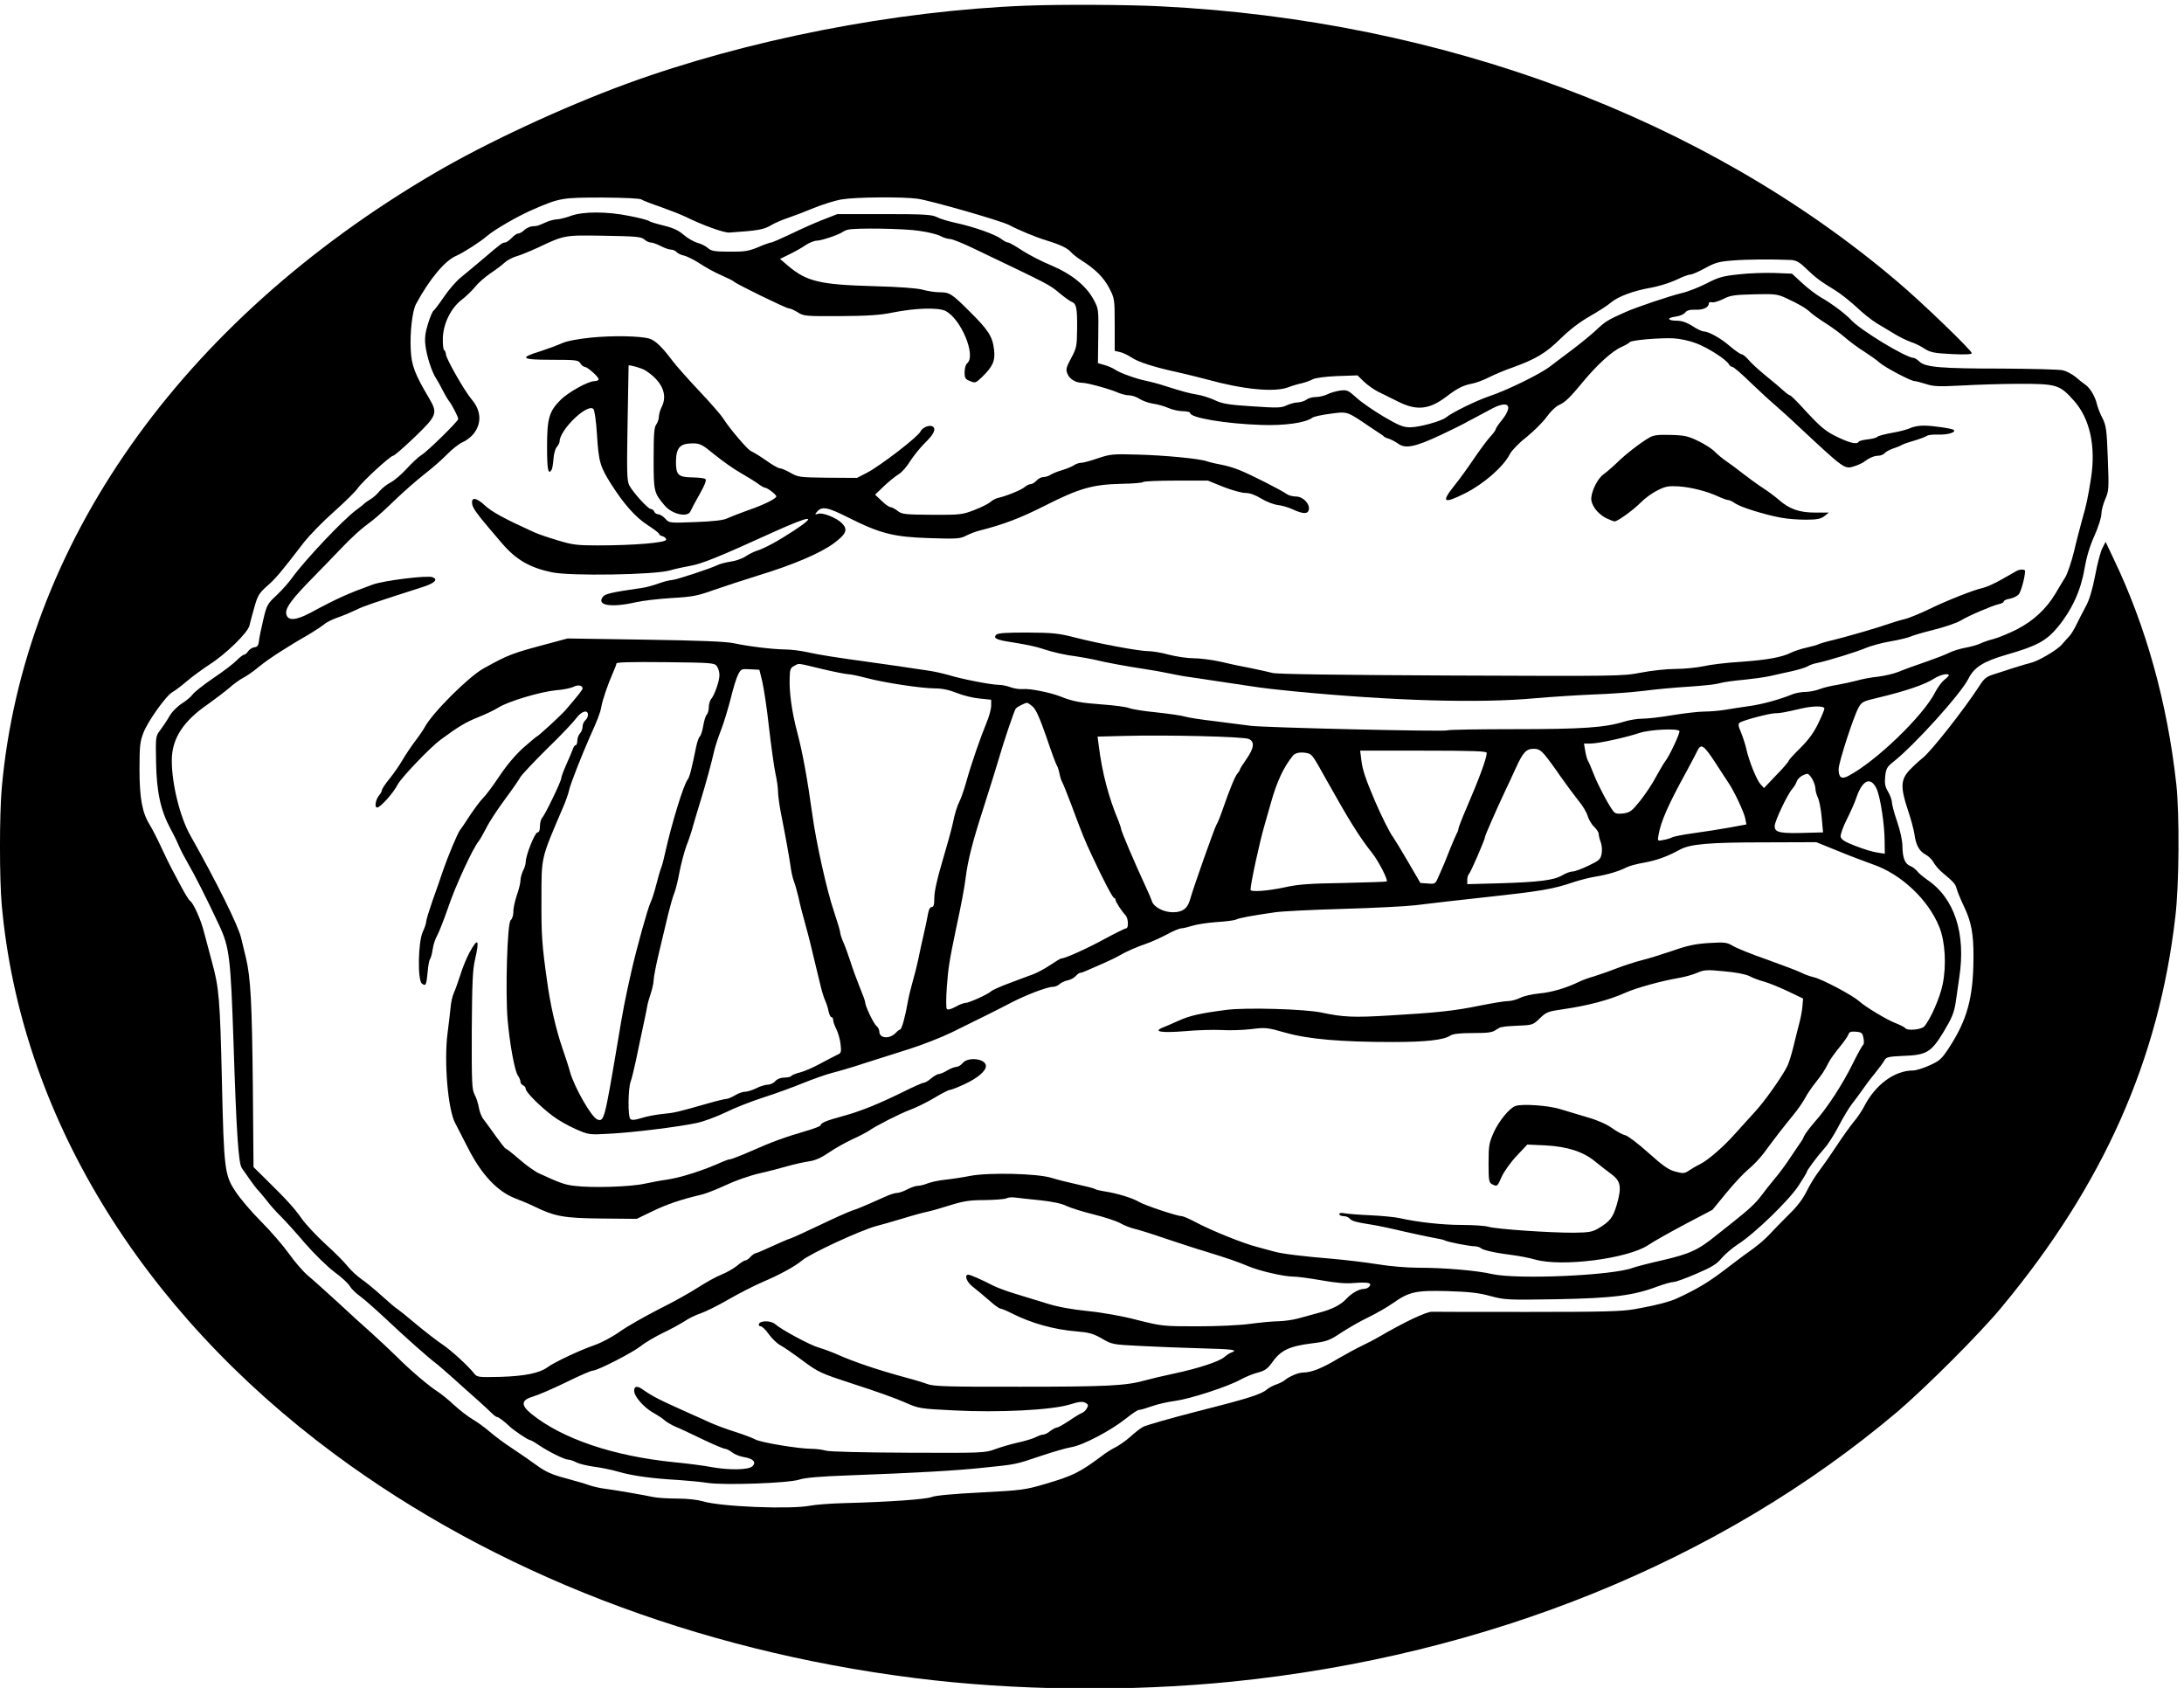 <?xml version="1.0" standalone="no"?>
<!DOCTYPE svg PUBLIC "-//W3C//DTD SVG 20010904//EN"
 "http://www.w3.org/TR/2001/REC-SVG-20010904/DTD/svg10.dtd">
<svg version="1.0" xmlns="http://www.w3.org/2000/svg"
 width="1226.333pt" height="947.663pt" viewBox="0 0 1226.333 947.663"
 preserveAspectRatio="xMidYMid meet">
<g transform="translate(-6.043,1089.774) rotate(-360.00) scale(0.095,-0.095)"
fill="#000000" stroke="none">
<path d="M6132 11438 c-779 -30 -1656 -202 -2368 -463 -378 -139 -827 -348
-1134 -528 -1501 -880 -2427 -2195 -2556 -3632 -14 -156 -14 -538 0 -693 111
-1230 815 -2391 1968 -3245 947 -701 2134 -1159 3423 -1322 595 -76 1272 -83
1881 -22 1510 153 2887 712 3931 1594 169 144 493 467 620 622 599 722 927
1460 1024 2304 23 191 25 605 6 783 -53 481 -179 935 -373 1338 l-45 95 -19
-37 c-11 -20 -30 -93 -43 -163 -17 -86 -34 -144 -56 -183 -17 -32 -42 -80 -54
-105 -12 -26 -31 -57 -42 -69 -11 -11 -31 -34 -44 -49 -26 -32 -142 -100 -185
-109 -15 -4 -61 -17 -101 -30 -41 -13 -95 -31 -121 -39 -38 -12 -54 -24 -81
-67 -85 -132 -284 -386 -335 -426 -22 -17 -58 -51 -80 -74 -50 -55 -52 -100
-8 -233 18 -52 35 -117 39 -143 8 -64 29 -102 66 -121 17 -9 38 -30 47 -46 8
-16 33 -45 55 -63 66 -55 74 -65 82 -94 4 -16 23 -62 43 -104 43 -90 57 -161
56 -302 -1 -238 -37 -368 -146 -535 -42 -64 -55 -76 -114 -102 -37 -17 -80
-30 -96 -30 -111 0 -225 -84 -292 -216 -12 -23 -39 -64 -61 -89 -21 -26 -65
-87 -97 -136 -32 -49 -78 -115 -102 -147 -25 -32 -60 -88 -78 -126 -22 -45
-57 -91 -104 -136 -38 -38 -89 -90 -113 -116 -23 -26 -70 -66 -102 -89 -33
-23 -92 -67 -131 -97 -121 -94 -185 -134 -317 -195 -43 -20 -127 -42 -252 -64
-73 -13 -186 -16 -625 -16 -294 0 -552 0 -572 1 -33 0 -163 -61 -315 -150 -20
-12 -63 -34 -94 -49 -32 -15 -96 -50 -143 -77 -94 -57 -160 -83 -206 -83 -30
0 -83 -22 -113 -47 -9 -7 -31 -18 -49 -24 -18 -6 -42 -19 -54 -29 -33 -29
-116 -55 -417 -131 -156 -40 -298 -81 -315 -90 -18 -10 -51 -36 -75 -58 -24
-22 -63 -49 -85 -61 -23 -11 -63 -36 -88 -56 -125 -93 -166 -114 -325 -161
-125 -37 -142 -39 -388 -52 -161 -8 -269 -18 -289 -27 -31 -13 -247 -29 -519
-36 -78 -2 -168 -9 -199 -15 -118 -23 -531 -6 -635 26 -31 9 -92 16 -150 16
-54 0 -118 4 -142 9 -56 12 -217 40 -285 49 -28 3 -70 13 -94 21 -24 9 -88 27
-143 42 -78 21 -114 37 -168 76 -38 28 -104 73 -146 101 -42 27 -101 71 -131
97 -30 26 -76 59 -102 74 -26 15 -75 53 -110 85 -34 32 -77 66 -94 77 -48 29
-170 133 -245 209 -38 37 -103 98 -145 136 -43 38 -134 120 -202 184 -69 63
-149 135 -178 159 -29 25 -79 83 -112 130 -33 46 -106 131 -163 188 -57 57
-125 137 -151 177 -65 97 -69 131 -81 656 -11 479 -17 549 -57 695 -15 58 -37
139 -48 180 -19 77 -64 176 -84 188 -6 4 -27 38 -48 77 -20 38 -46 86 -57 107
-11 20 -40 79 -64 131 -24 52 -55 112 -68 133 -45 72 -61 157 -61 329 0 139 3
164 24 218 28 70 136 221 172 239 13 7 50 35 82 62 31 27 92 71 134 99 99 63
229 190 238 232 4 18 17 66 29 108 19 68 28 83 75 125 51 44 81 80 220 261 32
40 110 121 175 178 65 58 128 120 140 138 28 41 194 193 210 193 7 0 63 49
125 108 136 131 140 143 87 233 -85 144 -104 194 -108 289 -5 101 10 227 31
266 81 150 172 258 239 286 39 17 143 83 179 115 43 38 188 122 278 160 155
67 169 69 407 69 130 -1 223 -5 231 -12 7 -5 57 -25 111 -43 53 -19 119 -45
147 -58 101 -50 228 -96 260 -94 163 11 202 17 243 41 24 15 71 35 105 46 33
11 103 38 154 59 52 21 125 44 163 50 83 14 359 16 447 4 75 -10 490 -129 541
-155 63 -33 163 -74 223 -92 82 -25 125 -46 145 -70 8 -10 34 -30 57 -45 83
-52 134 -102 167 -165 32 -62 33 -64 33 -217 l0 -155 30 -7 c16 -3 46 -17 67
-31 41 -28 134 -58 277 -89 52 -12 131 -31 175 -43 210 -58 393 -76 475 -46
26 10 63 21 84 25 20 5 48 15 63 23 15 8 73 16 145 19 l119 4 38 -37 c21 -20
58 -46 81 -58 23 -11 76 -38 117 -58 111 -57 186 -50 286 25 68 52 102 69 154
79 23 4 69 21 102 38 34 17 95 43 137 57 138 50 198 85 285 171 55 54 116 100
174 133 49 28 104 63 122 79 43 37 134 71 238 89 45 8 112 29 149 46 36 18 74
32 84 32 11 0 50 17 88 38 58 32 82 39 163 45 85 7 233 8 344 3 31 -2 50 -12
91 -52 56 -54 83 -74 170 -127 31 -19 88 -64 126 -99 37 -36 92 -79 120 -96
29 -18 76 -46 105 -63 29 -18 72 -39 95 -47 23 -7 60 -25 82 -40 35 -22 57
-27 160 -32 78 -4 120 -2 120 5 0 16 -294 300 -441 424 -1135 964 -2685 1543
-4352 1626 -191 10 -592 12 -793 4z"/>
<path d="M3439 10196 c-29 -11 -66 -20 -82 -21 -16 0 -47 -8 -68 -18 -48 -21
-49 -22 -79 -23 -14 -1 -35 -11 -47 -22 -12 -12 -29 -21 -37 -21 -8 0 -25 -12
-39 -27 -14 -14 -31 -26 -38 -26 -15 0 -23 -5 -134 -100 -41 -35 -98 -82 -126
-105 -28 -22 -74 -75 -102 -117 -28 -41 -56 -78 -62 -82 -5 -3 -20 -38 -32
-77 -16 -53 -20 -84 -15 -126 8 -66 38 -159 65 -199 10 -16 28 -48 39 -71 12
-23 27 -49 35 -59 17 -21 55 -94 55 -107 0 -13 -183 -193 -219 -214 -16 -10
-55 -46 -86 -80 -30 -33 -73 -70 -95 -81 -21 -11 -50 -34 -64 -50 -13 -17 -38
-40 -56 -50 -17 -11 -34 -22 -36 -26 -3 -3 -24 -20 -47 -37 -79 -58 -303 -296
-377 -398 -20 -29 -63 -77 -94 -106 -54 -50 -58 -58 -79 -147 -12 -51 -24
-108 -25 -125 -3 -24 -9 -33 -27 -35 -13 -2 -30 -13 -37 -24 -7 -11 -18 -20
-24 -20 -6 0 -25 -15 -42 -32 -17 -18 -79 -66 -139 -106 -59 -40 -114 -84
-123 -97 -8 -12 -37 -37 -63 -53 -29 -19 -60 -50 -76 -79 -15 -26 -40 -63 -54
-81 -25 -33 -26 -37 -23 -187 3 -177 27 -286 87 -397 20 -36 42 -82 50 -102 8
-20 32 -65 52 -100 37 -63 110 -206 185 -367 60 -129 67 -191 84 -698 17 -526
29 -708 49 -735 7 -10 30 -42 49 -70 20 -28 41 -56 48 -62 6 -6 28 -32 48 -57
19 -26 57 -69 84 -95 26 -26 92 -98 145 -161 55 -63 131 -137 173 -169 42 -30
82 -68 90 -82 8 -15 35 -42 59 -59 25 -18 94 -79 154 -135 121 -114 251 -229
295 -262 16 -12 65 -55 110 -95 45 -41 108 -97 141 -126 33 -30 69 -63 81 -75
13 -13 27 -23 31 -23 9 0 44 -26 76 -57 23 -22 108 -79 118 -79 5 0 29 -13 53
-30 58 -39 151 -85 173 -86 10 0 32 -7 49 -16 17 -9 64 -20 105 -26 41 -5 104
-18 142 -29 80 -24 204 -41 352 -49 58 -4 135 -11 173 -17 97 -16 483 -2 546
19 33 11 122 19 294 25 400 15 636 28 801 46 187 19 182 18 336 70 68 23 148
46 178 51 68 11 235 99 323 170 35 28 69 51 77 50 8 0 42 10 76 22 34 12 95
26 136 31 89 12 308 83 385 125 31 17 79 37 106 43 41 11 56 22 87 65 47 66
100 91 230 107 89 11 104 17 172 62 41 27 114 69 162 92 47 23 112 60 143 82
98 69 135 78 324 73 129 -4 185 -10 254 -29 86 -23 100 -24 394 -19 332 6 454
22 596 76 39 14 81 26 94 26 12 0 73 22 135 49 91 39 120 57 147 90 19 23 63
61 98 84 98 62 303 261 358 346 26 40 48 76 48 79 -1 9 60 91 106 143 22 24
58 82 82 128 24 46 59 106 79 132 20 25 48 64 63 85 14 21 46 64 72 95 25 32
52 67 58 79 10 19 23 22 109 26 140 5 166 20 241 143 49 82 61 111 71 174 6
41 15 107 21 146 40 261 -28 468 -188 577 -26 18 -54 42 -62 53 -8 10 -26 24
-39 29 -32 12 -46 48 -47 118 0 33 -13 91 -31 144 -17 49 -31 101 -31 116 -1
14 -11 42 -23 62 -17 28 -21 48 -17 89 5 46 11 57 46 85 124 97 401 403 446
493 34 68 88 102 225 142 179 51 236 82 304 164 83 101 136 217 157 343 12 70
31 134 59 196 23 51 41 109 41 129 0 20 11 60 23 88 21 48 22 60 15 240 -6
169 -10 194 -31 237 -14 25 -28 63 -33 82 -10 46 -40 97 -69 117 -13 9 -39 29
-58 46 -20 16 -53 34 -75 39 -22 5 -183 9 -359 10 -362 0 -453 8 -488 41 -13
12 -28 22 -34 22 -45 0 -317 165 -371 225 -32 35 -113 96 -180 134 -27 16 -76
53 -109 84 l-60 55 -102 4 c-56 2 -151 -1 -211 -8 -95 -10 -121 -17 -192 -54
-45 -23 -111 -49 -147 -57 -67 -16 -268 -83 -332 -112 -106 -47 -120 -56 -176
-109 -24 -23 -84 -72 -134 -110 -50 -38 -111 -83 -135 -102 -58 -45 -254 -141
-359 -176 -77 -26 -220 -96 -257 -126 -27 -22 -158 -58 -211 -58 -42 0 -66 10
-157 63 -59 35 -132 85 -161 112 -50 45 -56 47 -98 42 -25 -4 -59 -14 -76 -23
-17 -8 -47 -15 -66 -15 -20 0 -45 -7 -56 -16 -11 -8 -34 -15 -50 -16 -17 0
-46 -8 -66 -17 -33 -16 -55 -16 -204 -6 -141 9 -177 15 -223 37 -30 14 -76 28
-101 32 -45 7 -80 16 -203 55 -30 10 -74 21 -97 26 -58 11 -158 47 -187 67
-13 9 -41 21 -62 27 l-39 11 2 159 c2 156 2 162 -26 214 -44 83 -130 153 -250
204 -57 23 -135 64 -174 89 -39 26 -76 47 -83 47 -7 0 -25 9 -39 20 -34 27
-161 72 -266 95 -47 10 -100 26 -118 36 -28 14 -74 17 -309 17 l-277 0 -82
-32 c-45 -17 -130 -55 -190 -84 -59 -28 -113 -52 -120 -52 -6 0 -42 -12 -77
-28 -57 -23 -80 -27 -170 -26 -87 0 -107 4 -126 21 -12 11 -39 25 -61 31 -22
6 -59 27 -82 47 -31 27 -64 42 -118 55 -42 10 -81 22 -87 27 -6 5 -58 19 -116
30 -132 27 -273 27 -345 1z m2058 -89 c52 -7 108 -21 126 -31 17 -9 42 -17 55
-17 13 0 74 -24 136 -54 464 -222 449 -214 512 -266 29 -24 61 -47 71 -51 29
-10 34 -38 33 -158 -1 -104 -3 -115 -35 -175 -30 -56 -33 -67 -22 -93 13 -32
49 -53 88 -53 30 0 170 -39 213 -59 19 -8 47 -15 63 -15 17 0 44 -9 62 -21 17
-11 52 -24 78 -28 26 -3 68 -15 93 -26 25 -11 64 -19 87 -19 22 0 41 -5 41
-10 0 -29 211 -64 420 -71 142 -5 263 13 303 43 8 6 56 17 105 23 102 14 97
16 231 -75 26 -17 54 -36 63 -42 10 -6 20 -13 23 -17 2 -3 16 -10 31 -14 14
-5 39 -18 54 -29 42 -31 101 -19 248 50 68 32 130 63 139 68 9 6 35 19 58 31
23 12 68 36 99 53 106 58 140 28 69 -62 -21 -25 -37 -50 -37 -55 0 -5 -16 -27
-36 -48 -19 -22 -62 -80 -95 -129 -33 -49 -83 -118 -112 -154 -81 -101 -67
-112 64 -46 109 55 225 156 263 231 10 20 54 66 98 100 43 35 97 88 119 119
22 31 54 62 72 70 38 17 65 43 145 140 81 98 170 179 224 203 25 11 47 24 50
29 7 12 172 26 257 23 39 -2 95 -14 135 -29 68 -25 179 -96 195 -125 4 -8 13
-15 20 -15 7 0 55 -41 107 -92 52 -50 115 -108 139 -128 24 -21 95 -84 156
-142 265 -247 261 -244 322 -224 19 6 42 17 51 23 33 25 63 38 87 38 14 0 31
7 38 15 7 9 30 21 51 28 21 7 43 16 49 20 6 4 39 16 74 26 34 10 68 23 75 28
7 6 38 9 69 8 53 -2 105 13 91 27 -10 9 -124 26 -179 26 -26 0 -62 -6 -79 -15
-17 -8 -66 -21 -109 -28 -43 -8 -81 -18 -85 -23 -3 -5 -28 -12 -55 -15 -27 -3
-52 -9 -55 -14 -10 -17 -47 -10 -123 26 -74 35 -103 59 -217 184 -32 35 -62
63 -66 64 -5 0 -22 12 -37 26 -16 15 -62 54 -103 87 -41 33 -88 76 -103 94
-16 19 -35 35 -42 35 -7 0 -38 21 -70 48 -56 49 -126 87 -157 88 -9 0 -39 14
-66 32 -33 21 -63 31 -91 31 -56 0 -62 17 -8 24 24 3 50 14 57 24 10 13 27 18
62 17 46 -2 78 14 78 38 0 6 8 8 18 6 10 -3 40 6 67 19 41 22 67 25 181 28
118 3 139 1 183 -19 85 -39 124 -62 154 -90 12 -11 52 -40 89 -63 36 -23 88
-61 115 -85 27 -23 77 -61 112 -82 34 -22 75 -51 89 -64 29 -27 186 -110 208
-110 8 0 38 -8 67 -17 45 -15 76 -16 212 -9 87 5 242 10 343 10 218 0 236 -5
321 -101 93 -105 129 -268 100 -455 -17 -110 -28 -163 -54 -252 -11 -41 -33
-123 -47 -184 -15 -61 -38 -128 -50 -149 -13 -21 -40 -65 -59 -98 -55 -92
-132 -163 -230 -213 -48 -24 -109 -49 -136 -56 -28 -7 -63 -19 -79 -27 -16 -8
-56 -19 -89 -25 -33 -6 -77 -20 -98 -31 -21 -11 -83 -34 -137 -53 -54 -18
-125 -44 -156 -57 -32 -13 -89 -26 -126 -30 -38 -4 -93 -14 -123 -23 -30 -8
-82 -19 -115 -25 -34 -5 -81 -16 -104 -25 -23 -9 -62 -17 -86 -17 -24 0 -60
-7 -79 -15 -74 -30 -174 -58 -255 -69 -46 -7 -110 -16 -142 -22 -32 -5 -87
-10 -121 -10 -34 0 -118 -10 -186 -21 -69 -12 -149 -21 -179 -21 -30 0 -78 -8
-107 -17 -114 -36 -252 -45 -649 -45 -212 0 -391 -3 -397 -7 -15 -9 -1079 16
-1164 27 -38 5 -132 17 -210 27 -78 9 -157 21 -176 27 -19 6 -94 17 -168 25
-74 7 -148 19 -165 26 -18 7 -88 16 -158 21 -124 9 -175 18 -246 47 -62 24
-182 48 -221 44 -20 -2 -53 3 -72 10 -20 8 -53 15 -74 15 -47 1 -218 34 -295
58 -32 9 -88 22 -126 27 -38 5 -113 17 -168 25 -55 8 -138 20 -184 26 -176 24
-286 41 -357 57 -40 9 -99 16 -131 16 -74 1 -216 18 -304 37 -50 10 -195 16
-525 21 l-457 7 -100 -27 c-230 -61 -246 -67 -396 -150 -88 -48 -306 -266
-349 -349 -8 -15 -34 -53 -58 -84 -24 -32 -57 -82 -74 -111 -16 -28 -50 -77
-75 -108 -25 -30 -45 -61 -45 -67 0 -7 -7 -20 -15 -29 -22 -26 -31 -74 -13
-74 19 0 97 87 122 137 21 40 193 220 252 263 107 79 151 105 224 134 43 17
97 43 119 57 59 37 248 93 340 102 43 3 89 13 103 20 25 14 54 9 54 -9 0 -8
-22 -37 -104 -132 -25 -28 -159 -152 -166 -152 -2 0 -38 -30 -79 -66 -46 -41
-99 -103 -142 -168 -38 -57 -82 -116 -98 -131 -16 -16 -50 -62 -77 -102 -26
-41 -52 -79 -58 -86 -14 -17 -72 -156 -101 -240 -13 -40 -41 -120 -62 -178
-20 -58 -37 -113 -37 -122 0 -10 -9 -38 -21 -63 -27 -61 -31 -282 -5 -304 23
-18 27 -10 34 65 3 37 9 72 14 78 5 6 12 32 16 58 3 25 15 62 26 81 11 20 42
98 68 174 42 124 144 344 178 385 7 8 27 44 45 78 17 35 67 111 110 169 43 58
84 117 91 131 8 14 79 90 158 168 80 77 157 159 173 181 31 42 69 53 69 19 0
-11 -8 -25 -16 -32 -9 -8 -16 -24 -16 -38 0 -13 -7 -31 -16 -40 -8 -8 -15 -28
-15 -43 0 -14 -5 -26 -10 -26 -6 0 -13 -11 -17 -24 -5 -13 -21 -53 -38 -90
-16 -36 -30 -72 -30 -81 0 -18 -95 -215 -113 -234 -7 -8 -13 -30 -13 -50 0
-23 -5 -36 -14 -36 -16 0 -70 -136 -70 -175 0 -12 -7 -36 -16 -52 -8 -17 -15
-43 -15 -57 0 -15 -10 -55 -22 -89 -11 -33 -21 -77 -20 -97 0 -20 -7 -42 -16
-49 -20 -15 -32 -424 -18 -589 13 -146 41 -297 60 -328 9 -12 16 -30 16 -38 0
-8 7 -17 15 -21 9 -3 16 -13 16 -21 0 -19 86 -105 161 -161 30 -23 90 -57 133
-76 78 -34 80 -35 200 -28 140 7 413 41 519 64 41 9 116 37 168 62 52 26 154
66 226 89 72 23 178 62 234 85 57 23 133 50 168 59 36 9 122 34 191 57 70 22
190 60 268 85 78 25 191 69 252 99 165 81 270 133 352 176 85 44 210 92 243
92 13 0 30 7 39 15 9 9 30 19 47 23 18 3 40 15 50 26 10 11 22 20 28 19 5 0
27 8 48 18 21 9 64 28 96 42 32 14 70 33 84 41 38 23 107 53 163 72 27 9 80
33 118 53 38 21 77 37 88 37 10 0 39 7 64 15 25 8 89 18 144 22 54 3 106 10
115 15 17 9 98 24 232 43 43 6 225 15 404 20 179 5 368 15 420 21 125 15 243
29 410 47 348 38 405 48 535 92 35 11 92 26 126 31 67 11 136 31 182 55 16 8
61 20 102 27 76 14 137 36 210 76 61 34 170 44 509 44 l299 1 126 -51 c70 -29
163 -64 208 -80 167 -57 328 -208 393 -370 35 -86 43 -226 20 -339 -16 -79
-72 -207 -109 -249 -17 -19 -101 -27 -112 -10 -3 5 -28 18 -56 29 -51 19 -179
96 -218 131 -40 36 -221 131 -267 141 -21 5 -54 16 -74 27 -20 10 -110 44
-199 76 -90 31 -181 68 -203 81 -37 22 -49 24 -144 18 -80 -5 -127 -15 -212
-45 -59 -20 -141 -46 -182 -56 -40 -10 -111 -33 -157 -51 -46 -18 -106 -38
-131 -46 -26 -7 -65 -21 -85 -31 -76 -37 -164 -63 -236 -69 -40 -4 -91 -15
-112 -26 -22 -11 -54 -19 -72 -19 -19 0 -91 -12 -162 -26 -155 -32 -260 -43
-538 -59 -213 -13 -275 -10 -402 17 -99 21 -446 31 -562 16 -155 -20 -217 -34
-283 -64 -35 -16 -77 -34 -95 -41 -58 -24 -6 -32 133 -21 71 7 168 9 214 7 46
-3 125 -1 175 5 87 11 96 10 205 -21 134 -38 327 -55 634 -55 195 0 301 12
340 38 14 10 56 15 132 15 88 0 116 3 136 18 15 10 29 17 32 17 2 -1 9 0 15 2
6 2 47 5 92 7 78 3 83 5 122 43 38 37 48 41 139 54 145 21 270 54 366 97 62
28 209 69 313 87 37 6 87 20 112 31 41 18 58 19 159 9 70 -6 127 -17 151 -29
20 -11 59 -25 85 -32 26 -7 88 -32 139 -56 l92 -44 -4 -47 c-2 -26 -11 -73
-20 -105 -8 -32 -24 -93 -34 -136 -11 -44 -26 -93 -35 -111 -33 -66 -136 -211
-193 -272 -32 -35 -84 -92 -115 -127 -68 -77 -159 -156 -208 -181 -21 -10 -50
-27 -66 -38 -25 -17 -34 -18 -79 -6 -40 10 -73 33 -160 111 -60 54 -122 101
-137 104 -15 3 -50 22 -79 43 -31 22 -87 47 -141 62 -49 15 -122 37 -163 49
-69 22 -226 33 -266 19 -35 -12 -97 -88 -127 -153 -29 -65 -32 -80 -32 -184 0
-102 2 -115 20 -125 31 -16 32 -15 58 45 14 30 53 85 88 122 l63 67 109 -5
c129 -7 224 -38 293 -96 26 -21 68 -54 94 -73 57 -42 63 -77 32 -184 -22 -74
-40 -97 -109 -138 -34 -20 -56 -24 -142 -25 -136 -1 -460 21 -506 35 -20 6
-91 11 -158 11 -115 0 -260 16 -367 40 -26 6 -104 14 -173 17 -70 3 -139 9
-155 12 -18 4 -29 2 -29 -5 0 -7 11 -12 25 -12 14 0 30 -7 37 -15 12 -14 35
-21 138 -37 31 -5 112 -22 178 -38 66 -15 146 -32 178 -38 31 -5 61 -12 66
-15 14 -9 146 -35 177 -35 14 -1 31 -5 37 -11 11 -12 93 -30 193 -42 38 -5 94
-16 126 -25 157 -46 549 4 671 85 32 22 131 77 219 124 l160 84 83 101 c45 55
104 118 131 140 26 21 66 63 88 92 75 102 124 164 174 225 28 34 60 80 72 103
12 23 39 63 60 89 41 52 55 73 79 121 9 18 38 58 64 90 26 31 50 66 53 76 5
15 15 18 44 16 34 -3 39 -7 45 -38 4 -18 3 -36 -2 -40 -5 -3 -33 -53 -61 -110
-61 -124 -153 -265 -225 -345 -28 -32 -56 -69 -63 -84 -6 -15 -14 -29 -17 -32
-3 -3 -28 -41 -57 -84 -28 -43 -73 -105 -100 -136 -27 -32 -62 -77 -79 -100
-34 -45 -69 -78 -167 -156 -35 -28 -78 -62 -96 -76 -109 -89 -158 -112 -327
-151 -76 -17 -151 -37 -168 -43 -117 -46 -686 -71 -835 -37 -91 21 -282 37
-431 37 -73 0 -174 9 -247 21 -68 11 -187 25 -265 32 -162 13 -295 29 -341 42
-18 5 -62 17 -100 27 -81 20 -272 97 -366 147 -37 20 -75 36 -83 36 -27 0
-216 63 -252 84 -38 23 -130 51 -202 62 -26 4 -53 10 -60 15 -6 4 -54 16 -105
27 -51 11 -118 28 -150 38 -82 26 -368 33 -480 12 -45 -9 -112 -19 -150 -23
-38 -4 -84 -14 -104 -22 -19 -8 -45 -14 -58 -14 -12 0 -40 -10 -61 -21 -22
-12 -49 -21 -61 -21 -12 0 -44 -10 -71 -23 -27 -12 -73 -32 -102 -45 -29 -13
-71 -30 -94 -37 -23 -8 -108 -46 -189 -85 -81 -39 -159 -74 -173 -79 -15 -4
-65 -26 -113 -48 -47 -22 -90 -40 -95 -40 -5 0 -18 -10 -29 -21 -10 -12 -24
-21 -30 -21 -7 0 -29 -14 -50 -32 -21 -17 -62 -40 -92 -52 -31 -12 -91 -46
-135 -74 -44 -29 -149 -88 -234 -130 -84 -43 -188 -102 -230 -132 -45 -32
-109 -66 -152 -81 -82 -28 -238 -101 -279 -132 -46 -33 -135 -51 -277 -55
-125 -3 -136 -2 -152 18 -40 50 -137 138 -190 174 -32 21 -101 75 -153 118
-52 44 -102 84 -111 90 -10 5 -52 41 -95 80 -42 38 -97 83 -121 99 -24 17 -60
50 -80 75 -20 25 -79 85 -132 132 -52 48 -115 115 -139 149 -45 64 -89 112
-213 234 l-72 71 -4 477 c-5 495 -13 640 -40 756 -9 37 -22 91 -29 120 -16 72
-144 329 -301 608 -61 108 -110 307 -109 445 1 126 67 229 213 329 43 31 100
74 126 96 25 23 63 50 84 61 20 10 63 40 95 67 55 45 166 117 304 196 31 19
67 43 79 53 12 11 50 30 83 41 34 12 83 33 110 46 42 21 99 40 392 134 68 22
90 44 55 57 -31 12 -283 -19 -352 -43 -146 -53 -206 -79 -371 -168 -89 -47
-136 -48 -142 -3 -4 35 37 89 166 220 49 50 118 121 153 158 70 74 126 124
189 170 23 17 84 72 136 123 52 50 130 118 172 151 43 33 103 85 133 116 31
32 72 64 92 73 20 8 48 29 63 46 53 63 50 140 -7 207 -43 50 -153 244 -153
268 0 10 -5 21 -10 24 -6 4 -9 36 -8 72 3 86 48 177 112 226 25 19 60 53 78
75 18 23 58 58 90 80 32 21 70 50 85 64 15 14 46 30 68 37 23 6 79 29 125 50
163 77 159 76 397 72 187 -3 218 -6 236 -22 11 -10 28 -18 38 -18 10 0 36 -9
59 -21 23 -12 50 -21 61 -21 11 0 26 -7 32 -14 7 -8 27 -18 44 -21 17 -4 58
-24 92 -46 33 -22 90 -54 128 -70 38 -17 71 -33 74 -37 10 -13 310 -159 325
-159 9 0 32 -10 53 -23 35 -23 45 -24 252 -23 161 1 238 6 309 21 136 27 268
31 312 10 92 -45 184 -265 129 -310 -9 -7 -15 -30 -15 -53 0 -34 4 -41 32 -52
30 -13 34 -11 69 22 66 64 81 98 73 164 -9 78 -34 116 -144 225 -107 107 -119
114 -180 114 -25 0 -69 7 -98 15 -33 9 -137 17 -290 21 -317 9 -394 27 -504
119 l-49 42 57 28 c31 15 74 39 95 54 21 14 51 26 66 26 27 0 133 36 153 52 6
4 20 11 32 13 44 11 330 7 420 -7z m-1196 -2573 c8 -11 15 -34 15 -52 0 -36
-29 -119 -50 -143 -7 -9 -13 -31 -13 -48 0 -17 -6 -37 -12 -43 -7 -7 -16 -37
-21 -67 -5 -30 -14 -58 -20 -62 -5 -3 -15 -30 -21 -58 -27 -133 -40 -184 -51
-197 -24 -30 -95 -261 -133 -433 -7 -34 -18 -75 -24 -90 -6 -15 -19 -60 -29
-100 -10 -40 -25 -86 -33 -103 -16 -31 -82 -269 -113 -405 -39 -173 -49 -224
-84 -436 -75 -444 -78 -455 -117 -442 -35 12 -138 193 -163 284 -4 18 -25 82
-46 143 -37 109 -70 252 -89 393 -30 212 -34 270 -33 480 0 257 -4 237 125
539 18 40 35 90 39 110 7 33 74 204 121 310 46 102 63 145 69 181 8 44 39 133
68 199 11 25 21 50 21 56 0 8 86 10 289 8 273 -3 291 -4 305 -24z m620 -16
c72 -17 142 -31 155 -31 13 0 61 -10 107 -22 108 -29 329 -62 407 -62 42 0 84
-9 129 -27 37 -15 98 -30 135 -33 l68 -7 0 -35 c0 -20 -12 -64 -27 -100 -35
-84 -91 -245 -120 -350 -13 -46 -32 -101 -43 -122 -11 -21 -27 -73 -35 -116
-9 -42 -38 -147 -64 -234 -30 -100 -47 -177 -47 -213 0 -41 -4 -55 -15 -55
-10 0 -18 -15 -22 -39 -4 -22 -15 -78 -26 -124 -11 -46 -25 -112 -32 -147 -7
-34 -22 -93 -33 -131 -11 -38 -24 -92 -29 -121 -14 -83 -36 -162 -45 -162 -4
0 -16 -9 -26 -20 -37 -38 -97 -33 -97 8 0 11 -8 26 -17 33 -18 15 -67 119 -67
141 0 7 -15 48 -33 91 -17 42 -41 108 -53 146 -12 37 -30 88 -41 113 -11 24
-20 52 -20 60 0 9 -17 65 -37 125 -42 123 -105 406 -128 573 -29 211 -57 363
-87 478 -34 127 -50 242 -47 331 1 49 5 59 27 70 31 16 9 19 163 -18z m-352
-74 c9 -38 28 -161 40 -273 13 -112 30 -234 38 -271 8 -36 15 -83 15 -104 0
-21 7 -74 15 -118 34 -172 51 -270 59 -325 4 -32 13 -72 20 -90 7 -17 19 -60
27 -94 7 -35 24 -101 37 -147 13 -46 27 -101 32 -121 5 -20 16 -65 24 -100 8
-34 23 -96 33 -136 9 -41 23 -88 31 -105 8 -18 18 -47 21 -66 4 -19 12 -34 17
-34 5 0 10 -7 10 -16 0 -9 8 -34 19 -55 11 -22 22 -62 25 -90 5 -44 3 -52 -17
-60 -12 -6 -57 -29 -100 -52 -43 -24 -99 -48 -124 -54 -25 -6 -48 -16 -51 -21
-3 -5 -21 -9 -40 -9 -21 0 -42 -8 -54 -21 -10 -12 -30 -21 -44 -21 -14 0 -45
-9 -68 -21 -24 -12 -55 -21 -68 -21 -13 0 -39 -9 -58 -21 -19 -11 -42 -21 -50
-21 -9 0 -59 -12 -111 -27 -178 -51 -199 -56 -267 -62 -38 -4 -94 -14 -124
-24 -42 -13 -58 -14 -67 -5 -15 15 -13 179 2 220 6 15 20 72 32 128 11 55 30
143 41 195 11 52 23 107 25 122 2 15 12 49 21 76 9 28 17 63 17 78 0 16 14 90
32 165 18 75 42 177 54 226 12 49 28 105 36 124 8 19 22 76 31 126 10 50 28
119 41 154 14 35 32 89 40 121 9 32 29 98 44 147 30 97 64 222 79 289 5 23 23
80 41 126 18 46 43 131 58 189 14 58 33 120 43 139 17 34 20 35 72 32 l54 -3
17 -69z m7013 36 c0 -3 -12 -16 -27 -27 -15 -12 -38 -44 -53 -72 -70 -140
-354 -413 -515 -496 -40 -21 -56 -8 -56 41 0 38 87 307 117 362 19 35 27 39
112 59 165 39 285 80 337 115 34 22 85 33 85 18z m-5414 -185 c19 -17 42 -69
81 -181 29 -87 57 -162 62 -168 4 -6 11 -27 15 -47 4 -21 11 -42 15 -48 4 -6
28 -65 53 -131 65 -175 82 -217 123 -304 68 -146 124 -252 132 -252 4 0 8 -5
8 -11 0 -11 36 -66 60 -92 16 -17 18 -76 3 -76 -6 0 -63 -28 -126 -62 -104
-57 -235 -116 -257 -116 -5 0 -33 -17 -63 -37 -29 -20 -76 -46 -105 -57 -29
-11 -93 -34 -142 -53 -49 -18 -96 -39 -105 -47 -23 -20 -132 -69 -153 -69 -9
0 -36 -10 -58 -23 -26 -14 -45 -19 -51 -13 -5 6 -5 61 0 131 8 112 15 155 56
351 30 138 47 231 54 284 14 115 41 219 109 430 39 122 79 251 90 289 23 82
88 275 98 290 7 10 52 33 67 35 4 0 19 -10 34 -23z m4679 -11 c0 -7 -17 -48
-37 -89 -26 -54 -57 -96 -105 -144 -38 -37 -69 -71 -69 -76 0 -4 -32 -43 -73
-84 l-73 -77 -21 23 c-23 26 -68 136 -84 210 -6 26 -20 69 -31 96 -16 36 -18
50 -8 57 17 14 177 56 210 56 26 0 52 4 159 29 66 15 132 15 132 -1z m-857
-133 c6 -9 -60 -150 -84 -179 -7 -9 -31 -49 -53 -89 -21 -41 -64 -105 -94
-143 -50 -62 -60 -70 -100 -76 -35 -4 -48 -1 -59 12 -28 36 -88 149 -114 214
-14 36 -30 74 -36 84 -6 10 -13 37 -17 61 l-7 42 39 0 c45 0 206 35 290 63 61
20 225 28 235 11z m-2545 -47 c36 -17 31 -54 -15 -120 -21 -30 -38 -57 -38
-61 0 -4 -7 -15 -15 -24 -14 -16 -46 -94 -90 -221 -13 -38 -28 -74 -33 -80 -9
-12 -136 -369 -157 -445 -15 -52 -45 -73 -101 -73 -55 0 -114 31 -124 66 -4
12 -18 46 -32 75 -78 169 -151 342 -151 355 0 5 -7 24 -14 43 -58 137 -97 285
-117 445 l-7 54 150 4 c265 7 715 -4 744 -18z m2758 -141 c32 -50 67 -103 77
-118 34 -50 92 -174 99 -210 l7 -36 -103 -19 c-57 -10 -152 -25 -211 -33 -59
-8 -116 -19 -126 -25 -10 -5 -33 -12 -52 -15 -33 -7 -34 -6 -28 27 14 83 58
182 167 380 25 46 53 100 62 118 22 48 38 38 108 -69z m-1009 47 c17 -20 59
-77 93 -127 35 -50 83 -114 106 -143 24 -28 49 -70 55 -92 7 -22 24 -51 39
-64 14 -14 26 -32 26 -41 0 -9 5 -31 12 -49 7 -18 9 -49 5 -69 -6 -32 -15 -40
-78 -70 -39 -19 -81 -34 -93 -34 -13 0 -41 -10 -62 -23 -49 -29 -140 -40 -375
-47 l-186 -5 0 25 c0 14 4 29 10 35 11 11 95 205 95 219 0 9 66 159 120 274
14 29 42 88 61 131 44 96 62 116 107 116 27 0 42 -9 65 -36z m-343 12 c0 -32
-44 -151 -119 -325 -27 -62 -48 -117 -48 -123 0 -7 -5 -20 -11 -30 -5 -10 -22
-49 -37 -86 -15 -38 -31 -78 -36 -90 -5 -11 -19 -43 -31 -71 -21 -50 -22 -51
-66 -47 l-44 3 -74 127 c-41 70 -80 134 -86 142 -18 21 -72 130 -108 214 -57
134 -75 188 -81 244 l-7 55 374 0 c293 0 374 -3 374 -13z m-1055 -3 c22 -6 32
-20 105 -152 135 -241 195 -339 272 -436 39 -49 96 -160 87 -169 -2 -2 -117
-6 -255 -9 -202 -3 -270 -8 -349 -26 -99 -21 -201 -29 -201 -14 1 40 53 280
84 386 12 41 28 97 36 126 35 126 76 214 131 281 15 18 50 23 90 13z m2980
-153 c10 -18 18 -43 18 -56 0 -13 7 -37 15 -54 8 -17 18 -70 22 -117 l8 -87
-78 -2 c-177 -6 -208 0 -208 39 0 29 75 187 104 220 11 12 22 31 26 43 6 21
39 44 64 46 6 0 19 -14 29 -32z m379 -55 c22 -46 48 -212 48 -314 l1 -71 -45
7 c-25 3 -83 21 -129 39 -65 25 -84 38 -87 55 -2 13 15 60 38 105 23 46 46 99
53 120 36 109 85 133 121 59z m-4944 -2433 c74 -8 130 -20 157 -34 23 -11 95
-34 161 -50 65 -16 136 -40 157 -52 20 -12 57 -26 80 -32 24 -5 107 -31 185
-58 78 -26 187 -62 242 -78 121 -37 190 -61 249 -86 63 -27 209 -61 263 -61
25 0 100 -10 168 -22 85 -15 145 -21 194 -16 84 6 108 1 90 -21 -6 -8 -21 -14
-32 -14 -28 0 -72 -25 -103 -58 -33 -36 -83 -62 -163 -83 -34 -9 -89 -24 -120
-33 -32 -9 -84 -16 -116 -17 -32 0 -107 -7 -167 -15 -63 -9 -197 -15 -316 -15
-202 0 -209 1 -353 37 -87 23 -204 44 -293 53 -97 10 -180 25 -246 46 -55 17
-140 43 -189 58 -49 15 -105 36 -126 47 -70 36 -134 64 -146 64 -26 0 -10 -43
26 -71 21 -16 64 -52 95 -79 31 -28 61 -50 68 -50 6 0 36 -12 65 -27 118 -60
251 -97 385 -108 74 -6 99 -13 150 -42 59 -35 65 -36 226 -44 91 -5 251 -11
357 -14 189 -5 225 -9 185 -24 -11 -3 -30 -16 -43 -27 -30 -27 -152 -67 -297
-98 -67 -14 -145 -33 -174 -41 -110 -31 -223 -37 -728 -37 -426 -1 -521 2
-554 15 -23 8 -76 25 -119 36 -178 48 -319 96 -422 142 -32 14 -79 31 -103 38
-49 13 -222 106 -259 139 -25 22 -89 22 -96 0 -2 -7 2 -13 11 -13 8 0 30 -21
48 -47 19 -26 49 -55 68 -65 18 -9 77 -50 131 -90 96 -71 105 -75 310 -142
117 -37 250 -85 296 -106 82 -36 87 -37 289 -47 264 -14 579 2 685 35 54 17
75 19 92 10 17 -9 19 -15 9 -32 -6 -12 -19 -24 -29 -28 -9 -3 -44 -24 -76 -46
-33 -22 -65 -40 -72 -40 -7 0 -25 -10 -40 -21 -14 -12 -33 -21 -42 -21 -8 0
-28 -7 -43 -15 -15 -8 -63 -23 -106 -32 -44 -10 -105 -28 -137 -40 -56 -21
-74 -22 -509 -20 -269 1 -467 6 -488 12 -21 6 -58 11 -84 11 -76 0 -300 37
-333 55 -16 9 -70 29 -119 45 -49 15 -115 40 -147 54 -32 15 -77 35 -100 45
-59 26 -186 84 -204 94 -38 19 -70 39 -94 56 -34 25 -53 23 -53 -6 0 -33 55
-97 113 -130 27 -15 59 -36 70 -47 12 -10 40 -26 63 -36 23 -9 95 -43 159 -74
65 -31 124 -56 133 -56 8 0 27 -10 41 -21 15 -12 46 -24 70 -28 55 -9 75 -30
50 -54 -22 -22 -136 -24 -242 -5 -40 8 -140 21 -222 29 -359 36 -659 138 -842
285 -64 52 -62 82 9 103 29 8 117 46 195 84 77 38 148 69 158 69 28 0 231 104
284 145 27 22 86 56 131 78 45 21 101 52 126 68 25 17 69 39 98 48 29 10 102
46 162 81 61 35 154 83 208 106 97 41 188 91 228 125 48 41 349 180 441 204
29 7 100 28 157 45 58 18 122 35 142 39 20 4 81 21 134 38 80 25 117 31 205
31 59 1 117 5 128 10 12 6 35 8 53 5 17 -2 83 -10 147 -16z"/>
<path d="M3556 9476 c-79 -8 -141 -20 -173 -34 -27 -12 -84 -33 -127 -47 -127
-39 -111 -50 69 -50 145 0 157 -2 169 -21 7 -12 19 -21 26 -21 17 -1 82 -59
82 -73 0 -6 -11 -11 -24 -11 -37 0 -153 -64 -200 -110 -69 -69 -81 -110 -81
-279 0 -135 7 -168 27 -135 4 6 9 35 11 65 2 29 11 61 20 70 8 10 16 24 16 31
0 70 165 229 200 193 7 -7 16 -71 21 -150 10 -161 18 -190 84 -294 75 -118
144 -196 217 -243 36 -23 66 -46 66 -51 0 -4 9 -11 21 -14 11 -3 21 -12 21
-20 0 -18 -188 -34 -405 -34 -119 0 -148 3 -236 30 -55 16 -119 38 -142 49
-176 80 -247 119 -288 157 -51 47 -81 52 -76 10 5 -30 30 -63 177 -234 83 -97
165 -144 295 -171 109 -23 605 -15 696 11 31 9 86 21 120 27 67 11 167 51 496
201 222 100 262 102 116 6 -90 -59 -172 -104 -218 -118 -14 -4 -44 -19 -66
-33 -21 -14 -62 -28 -89 -31 -27 -4 -62 -13 -76 -20 -45 -22 -250 -89 -272
-89 -12 0 -46 -9 -77 -20 -30 -11 -74 -23 -97 -26 -186 -27 -219 -35 -233 -54
-37 -50 51 -64 195 -31 38 9 133 20 211 25 125 7 155 13 252 48 61 21 176 59
257 84 213 65 367 131 449 190 77 57 87 83 49 121 -31 31 -113 64 -139 55 -20
-6 -21 -4 -9 10 30 36 61 31 188 -33 189 -95 267 -114 479 -121 161 -5 181 -4
217 15 22 11 58 25 80 30 141 36 239 73 387 148 202 102 279 124 450 128 68 1
126 6 129 11 3 4 90 8 194 8 l188 0 91 -37 c51 -20 109 -36 131 -36 27 0 58
-12 93 -33 29 -18 73 -35 97 -38 25 -3 64 -14 87 -25 65 -30 93 -30 98 -1 5
35 -36 76 -77 76 -18 0 -42 6 -53 14 -36 25 -207 112 -273 139 -34 15 -86 30
-115 35 -29 5 -67 14 -84 20 -46 16 -251 36 -420 40 -136 4 -153 2 -225 -22
-43 -15 -88 -27 -100 -27 -12 0 -32 -7 -43 -15 -12 -8 -42 -20 -68 -28 -26 -7
-57 -20 -68 -27 -11 -8 -31 -14 -43 -14 -12 0 -31 -9 -41 -21 -11 -12 -26 -21
-35 -21 -9 0 -25 -8 -35 -17 -19 -17 -104 -52 -156 -64 -14 -3 -36 -14 -47
-25 -12 -10 -55 -32 -95 -47 -70 -27 -82 -29 -249 -28 -161 1 -179 3 -204 23
-15 12 -34 22 -41 22 -8 0 -32 16 -53 37 l-39 37 53 51 c30 28 68 59 87 70 18
11 49 46 68 78 20 31 60 81 89 109 51 50 65 81 43 95 -19 11 -61 -6 -72 -30
-13 -30 -235 -201 -315 -243 l-60 -31 -173 1 c-166 2 -175 3 -220 29 -26 15
-55 27 -64 27 -9 0 -47 22 -83 48 -37 26 -76 49 -86 53 -19 6 -130 137 -166
195 -11 18 -74 90 -139 159 -65 69 -137 150 -159 179 -61 82 -102 121 -137
132 -55 16 -216 19 -346 6z m319 -192 c100 -62 138 -144 99 -219 -8 -16 -16
-42 -16 -56 0 -14 -7 -35 -16 -47 -12 -16 -15 -58 -15 -202 0 -194 1 -200 65
-276 43 -52 137 -73 153 -34 4 10 28 56 54 101 33 59 42 85 33 90 -7 5 -41 8
-77 9 -84 1 -97 15 -96 98 2 79 25 103 99 103 43 0 56 -6 131 -68 47 -38 115
-86 153 -107 37 -21 82 -49 100 -62 18 -14 38 -25 43 -25 14 0 67 -41 67 -51
0 -14 -76 -51 -169 -83 -50 -18 -104 -39 -121 -47 -21 -11 -80 -18 -187 -22
-155 -6 -156 -6 -179 20 -13 14 -32 26 -42 26 -9 0 -20 7 -23 15 -4 9 -12 16
-20 16 -17 0 -106 98 -128 140 -14 27 -15 78 -10 368 3 186 6 338 6 340 2 6
73 -14 96 -27z"/>
<path d="M9812 8885 c-51 -29 -139 -97 -192 -149 -27 -26 -63 -57 -79 -68 -33
-24 -68 -92 -72 -139 -3 -40 35 -92 86 -119 23 -11 46 -20 52 -20 18 0 109 66
154 111 24 25 68 57 99 72 47 24 64 27 124 24 77 -5 172 -30 238 -61 24 -11
49 -20 57 -20 7 0 26 -9 41 -20 32 -22 175 -67 270 -84 35 -7 101 -12 147 -12
66 0 89 5 110 21 l26 21 -81 0 c-93 0 -153 21 -215 76 -22 19 -62 49 -87 65
-39 25 -96 67 -163 119 -6 5 -32 24 -58 42 -26 18 -58 45 -72 60 -14 14 -56
42 -94 60 -61 30 -83 35 -165 37 -74 2 -101 -1 -126 -16z"/>
<path d="M11981 8096 c-9 -5 -49 -28 -90 -51 -40 -23 -90 -45 -110 -49 -52
-11 -209 -73 -320 -127 -52 -25 -114 -50 -137 -56 -23 -5 -63 -17 -89 -26 -70
-25 -247 -76 -331 -97 -40 -9 -80 -21 -89 -25 -9 -5 -42 -14 -73 -21 -32 -7
-72 -20 -90 -29 -55 -28 -144 -44 -299 -55 -84 -5 -183 -17 -220 -26 -38 -8
-112 -16 -165 -16 -53 0 -145 -10 -206 -22 -108 -21 -135 -21 -1122 -17 -663
3 -1026 8 -1054 15 -23 6 -82 19 -131 29 -49 9 -130 26 -179 38 -49 11 -120
20 -158 20 -37 0 -102 10 -145 21 -43 12 -98 21 -122 21 -54 0 -286 43 -435
81 -97 25 -132 28 -281 29 -125 0 -173 -3 -183 -13 -20 -20 2 -31 91 -44 93
-15 149 -27 189 -41 53 -18 133 -36 194 -43 32 -5 79 -13 105 -19 62 -16 195
-40 294 -55 43 -6 109 -18 147 -26 38 -8 90 -18 116 -21 42 -6 170 -25 388
-58 43 -7 147 -19 231 -27 590 -57 1102 -72 1433 -41 93 8 246 18 342 22 95 3
227 13 294 21 66 9 186 20 267 25 81 5 165 14 186 21 21 6 85 15 142 20 56 6
126 15 155 22 29 7 86 19 126 28 41 9 83 22 95 29 11 7 35 16 52 19 62 12 243
68 293 90 28 12 93 30 146 39 52 9 104 22 115 27 11 6 74 25 139 41 65 16 137
41 159 54 47 29 185 88 227 98 16 3 29 10 29 16 0 5 16 13 36 16 20 4 43 15
52 25 14 15 38 104 38 139 0 11 -32 11 -52 -1z"/>
<path d="M2838 5841 c-18 -34 -42 -93 -54 -133 -13 -39 -29 -86 -38 -105 -8
-18 -17 -56 -19 -85 -3 -29 -11 -98 -18 -152 -22 -169 2 -452 45 -532 7 -13
41 -79 75 -146 80 -158 174 -258 280 -299 37 -14 89 -36 115 -49 119 -58 174
-68 396 -70 l207 -2 91 44 c86 42 169 70 287 98 29 6 96 33 150 58 53 25 141
56 194 68 54 12 130 32 171 44 40 11 97 24 126 28 36 5 72 21 117 52 35 24 97
59 136 77 40 18 84 41 99 51 47 32 182 101 246 125 35 13 99 44 142 70 43 26
84 47 92 47 7 0 49 16 91 36 74 35 122 76 122 105 0 44 -106 57 -138 17 -10
-12 -27 -22 -37 -22 -11 0 -35 -10 -54 -21 -19 -12 -41 -21 -49 -21 -8 0 -29
-12 -46 -26 -17 -15 -37 -26 -45 -26 -7 0 -61 -24 -119 -53 -151 -74 -250
-114 -355 -143 -97 -26 -134 -41 -134 -55 0 -5 -37 -19 -81 -32 -139 -41 -204
-65 -324 -118 -64 -28 -123 -51 -130 -51 -7 0 -28 -7 -46 -15 -112 -51 -247
-94 -332 -106 -26 -3 -83 -14 -126 -23 -86 -19 -312 -26 -416 -13 -58 7 -84
16 -210 74 -24 11 -76 48 -116 83 -40 35 -76 63 -80 63 -4 0 -29 32 -57 71
-27 39 -60 83 -72 99 -13 15 -26 47 -30 72 -4 24 -15 59 -25 77 -16 29 -18 69
-17 379 2 276 5 361 19 418 28 122 18 135 -33 42z"/>
</g>
</svg>
